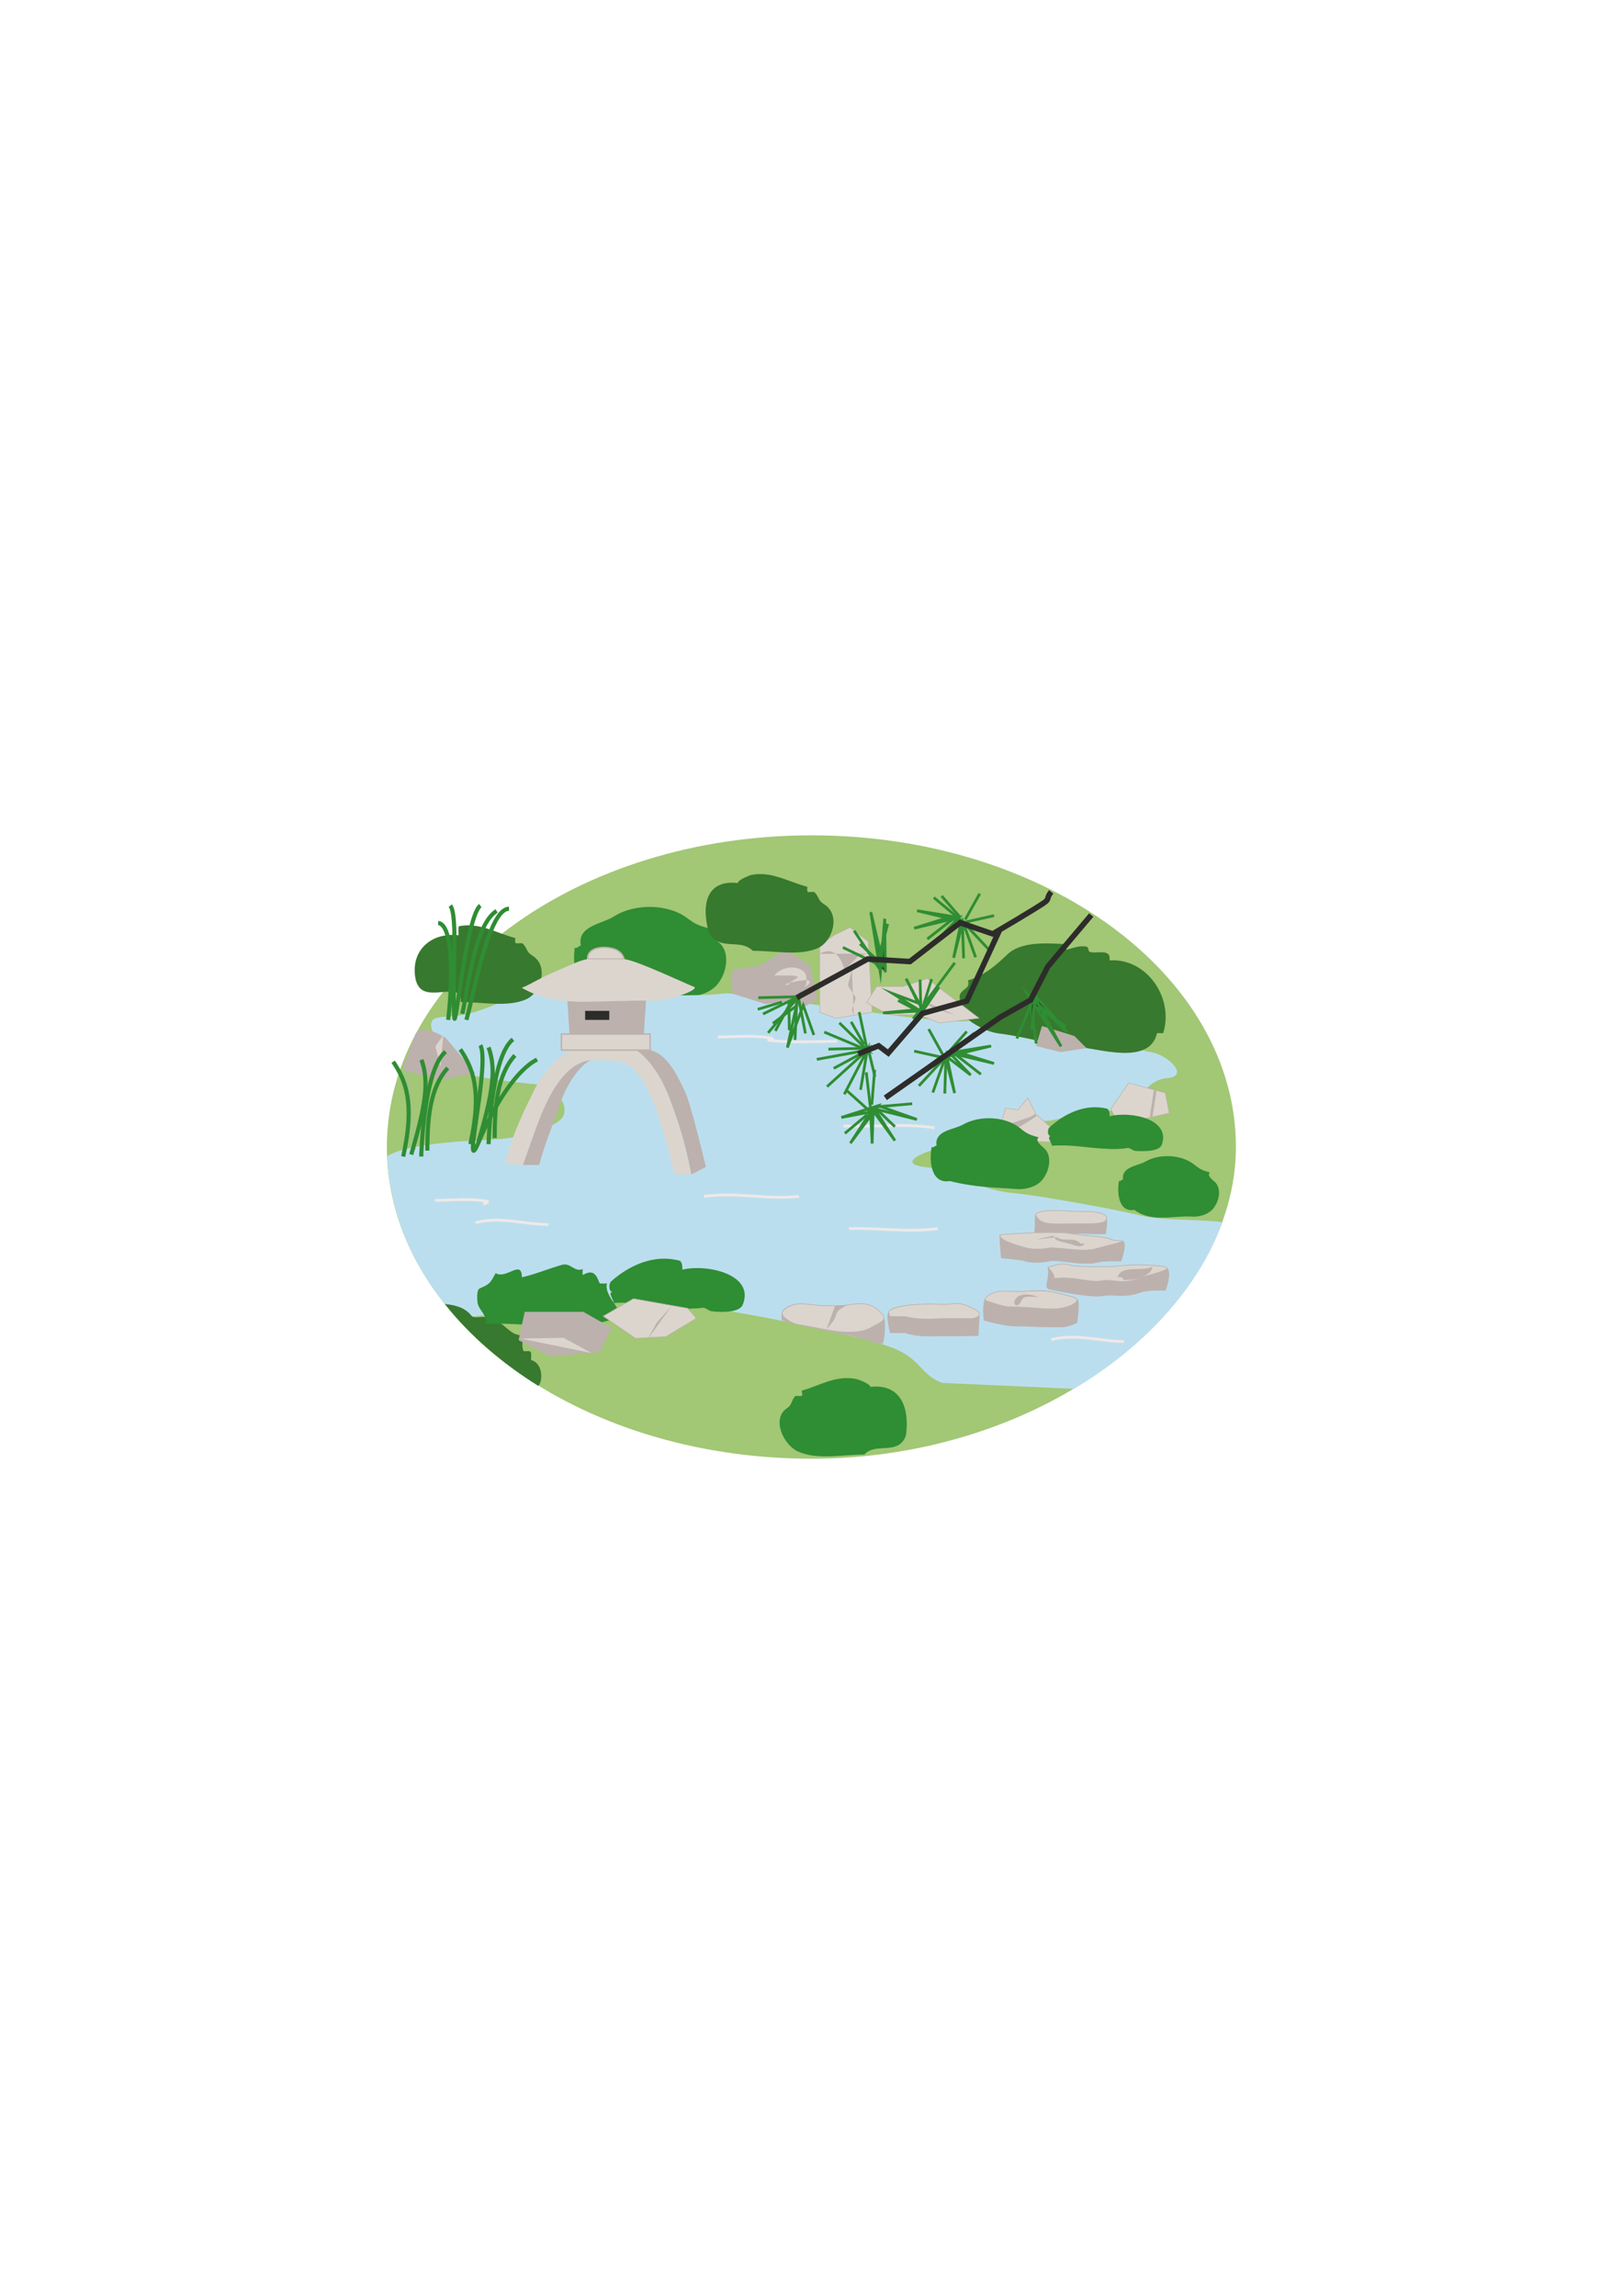 <?xml version="1.0" encoding="utf-8"?>
<!-- Created by UniConvertor 2.0rc4 (https://sk1project.net/) -->
<svg xmlns="http://www.w3.org/2000/svg" height="841.89pt" viewBox="0 0 595.276 841.89" width="595.276pt" version="1.1" xmlns:xlink="http://www.w3.org/1999/xlink" id="f262b1de-f612-11ea-a6d1-dcc15c148e23">

<g>
	<path style="fill:#a2c775;" d="M 297.638,534.921 C 383.534,534.921 453.302,479.769 453.302,420.585 453.302,357.513 383.534,306.321 297.638,306.321 211.67,306.321 141.902,357.513 141.902,420.585 141.902,483.657 211.67,534.921 297.638,534.921 L 297.638,534.921 Z" />
	<path style="fill:#2f8d33;" d="M 220.454,362.985 C 211.238,365.433 209.87,353.985 210.806,347.505 211.814,347.937 212.246,346.785 213.038,346.713 211.67,339.513 220.814,338.865 225.062,336.129 232.55,331.305 244.862,331.233 252.206,336.777 254.726,338.649 256.238,339.585 260.414,340.449 261.998,340.809 257.606,341.025 263.51,345.489 267.83,348.729 266.894,356.577 263.006,361.113 260.63,363.921 255.95,365.505 252.35,365.433 241.55,365.145 230.03,370.113 219.734,362.985 219.95,362.985 220.238,362.985 220.454,362.985 L 220.454,362.985 Z" />
	<path style="fill:#bbdeee;" d="M 142.046,423.969 C 150.542,418.569 176.966,418.281 184.094,417.633 192.302,416.841 204.182,413.241 206.414,409.569 208.646,405.825 204.902,398.409 196.694,397.617 188.558,396.897 167.822,394.665 164.87,390.993 161.918,387.249 163.358,380.625 161.126,380.625 158.966,380.625 155.942,373.929 160.406,373.209 164.87,372.417 167.102,373.209 174.518,370.977 181.934,368.745 182.654,367.233 190.79,365.001 198.926,362.769 239.75,365.001 246.446,365.001 253.07,365.001 260.486,365.001 265.67,364.281 270.854,363.561 345.734,376.377 355.31,374.361 364.886,372.417 395.27,380.625 404.198,380.625 413.126,380.625 416.006,385.017 421.982,385.809 427.958,386.529 436.814,394.665 427.958,395.385 419.03,396.177 418.238,406.545 406.43,407.337 394.55,407.985 387.134,411.009 384.182,411.009 381.23,411.009 372.302,412.449 364.886,414.609 357.47,416.841 359.702,418.353 350.054,419.865 340.478,421.233 327.878,426.489 338.966,427.929 350.054,429.369 351.566,430.161 355.31,432.393 358.982,434.625 364.166,436.857 372.302,437.577 380.438,438.297 409.382,443.481 418.238,445.713 425.942,447.585 439.334,447.081 448.406,448.161 439.694,471.921 420.326,493.521 393.902,509.289 L 345.59,507.129 C 337.454,504.177 337.886,497.985 326.366,493.881 313.91,489.489 302.534,488.193 293.102,485.745 283.094,483.225 246.446,476.889 237.518,476.889 229.454,476.889 182.942,481.497 167.606,483.513 152.198,466.305 142.91,445.857 142.046,423.969 L 142.046,423.969 Z" />
	<path style="fill:#37792e;" d="M 152.63,359.241 C 152.558,360.321 153.35,361.473 153.71,361.977 157.742,367.233 169.694,359.601 168.974,367.449 177.11,367.449 186.11,369.465 193.022,366.441 198.35,364.065 201.518,354.201 195.182,350.385 193.022,349.089 193.526,347.937 191.798,346.065 191.294,345.561 189.782,346.209 189.062,345.777 188.774,345.489 189.062,343.977 188.918,343.977 181.934,342.105 175.67,338.145 168.326,339.657 168.038,339.729 168.182,341.745 168.182,342.969 157.454,341.745 149.966,349.377 152.63,359.961 152.63,359.745 152.63,359.529 152.63,359.241 L 152.63,359.241 Z" />
	<path style="fill:#37792e;" d="M 352.646,369.177 C 352.43,367.521 351.422,365.505 352.358,364.209 353.654,362.265 355.814,362.409 355.022,359.529 360.782,357.945 365.678,353.697 369.278,350.169 374.174,345.345 382.886,345.777 390.662,346.209 390.518,347.073 391.094,348.297 391.31,348.225 393.902,347.577 396.278,346.569 398.726,347.217 399.158,347.289 399.158,348.801 399.59,349.017 402.11,349.953 407.654,347.577 406.934,352.185 420.542,351.249 430.622,365.865 426.662,378.753 426.59,379.041 424.43,378.681 424.358,378.897 421.55,390.993 402.686,384.369 393.686,383.649 384.614,383.001 375.686,380.121 366.254,378.969 363.014,378.537 359.774,377.025 356.966,375.225 355.454,374.289 352.934,372.273 352.646,369.177 L 352.646,369.177 Z" />
	<path style="fill:#37792e;" d="M 197.414,508.209 C 198.998,506.985 199.43,500.073 194.894,498.777 194.534,498.705 195.182,496.401 194.534,495.681 194.102,495.177 192.23,495.753 192.014,495.393 191.222,493.737 191.798,491.577 191.798,489.561 186.182,490.281 184.742,482.721 179.198,485.169 179.198,484.377 179.342,483.153 179.054,483.153 177.038,482.505 173.798,483.657 172.934,482.505 170.414,479.265 166.526,478.545 163.142,478.185 172.214,489.633 183.806,499.713 197.414,508.209 L 197.414,508.209 Z" />
	<path style="fill:#2f8d33;" d="M 175.094,477.321 C 175.022,475.449 174.806,473.001 176.03,472.425 179.774,470.841 179.846,470.409 181.79,466.881 185.822,469.257 191.294,461.625 191.438,468.393 196.478,467.241 201.158,465.225 206.27,463.785 209.222,462.993 210.878,466.665 213.686,465.369 213.686,466.161 213.686,466.881 213.686,467.601 217.502,465.369 218.654,467.241 219.878,470.481 220.094,470.841 221.606,470.625 222.614,470.625 221.246,476.097 231.038,481.713 225.206,483.657 210.23,488.553 193.886,484.881 178.118,485.457 178.838,482.073 175.31,480.345 175.094,477.321 L 175.094,477.321 Z" />
	<path style="fill:#2f8d33;" d="M 224.774,473.865 C 223.118,473.649 223.262,470.697 224.126,469.905 231.11,463.713 240.11,459.897 249.182,462.273 249.974,462.417 250.406,464.217 250.262,465.585 259.334,463.425 276.902,467.313 272.438,478.401 271.43,481.209 265.31,481.353 261.062,480.849 260.126,480.777 258.614,479.481 257.966,479.553 254.51,479.985 251.198,479.985 247.886,479.697 240.326,479.049 232.91,477.249 225.134,477.825 225.206,476.889 222.614,473.577 224.774,473.865 L 224.774,473.865 Z" />
	<g>
		<path style="stroke:#2f8d33;stroke-width:1.512;stroke-miterlimit:10.433;fill:none;" d="M 176.174,332.097 C 171.062,335.841 166.958,379.617 166.598,372.921 165.806,358.881 168.038,335.841 165.158,332.097" />
		<path style="stroke:#2f8d33;stroke-width:1.512;stroke-miterlimit:10.433;fill:none;" d="M 169.55,371.769 C 171.782,362.121 174.014,339.153 182.15,334.041" />
		<path style="stroke:#2f8d33;stroke-width:1.512;stroke-miterlimit:10.433;fill:none;" d="M 171.062,374.001 C 174.014,363.633 179.27,333.249 186.686,333.249" />
		<path style="stroke:#2f8d33;stroke-width:1.512;stroke-miterlimit:10.433;fill:none;" d="M 164.366,374.001 C 165.878,361.473 166.598,339.153 160.694,338.433" />
	</g>
	<path style="fill:#bcb1ad;" d="M 268.838,364.425 C 268.838,364.425 266.678,356.289 269.63,355.569 272.582,354.777 277.766,354.777 279.998,353.337 282.23,351.897 288.134,348.153 288.134,348.153 L 297.062,354.057 299.87,366.657 294.038,369.609 288.134,367.377 280.718,368.169 268.838,364.425 Z" />
	<path style="stroke:#bcb1ad;stroke-width:0.216;stroke-miterlimit:10.433;fill:#dcd5ce;" d="M 300.662,371.193 L 306.566,373.425 319.886,371.193 318.446,345.273 311.75,340.089 305.774,343.041 300.662,346.713 300.662,371.193 Z" />
	<path style="fill:#bcb1ad;" d="M 300.59,349.809 C 307.646,345.705 309.734,355.641 309.734,355.641 L 314.99,350.457 318.662,349.665 300.59,349.809 Z" />
	<path style="fill:#bcb1ad;" d="M 312.47,355.425 L 310.958,361.401 313.91,365.865 312.47,370.257 313.118,372.273 312.47,355.425 Z" />
	<path style="stroke:#bcb1ad;stroke-width:0.216;stroke-miterlimit:10.433;fill:#dcd5ce;" d="M 317.87,367.665 L 321.542,361.761 331.118,361.761 340.046,358.881 359.054,373.353 344.51,375.153 337.094,372.129 326.006,372.129 317.87,367.665 Z" />
	<path style="fill:#bcb1ad;" d="M 335.15,365.505 L 342.926,369.969 350.486,372.273 335.15,365.505 Z" />
	<path style="fill:#bcb1ad;" d="M 380.006,383.577 L 382.166,376.233 394.046,379.905 398.51,384.369 388.862,385.809 380.006,383.577 Z" />
	<path style="fill:#bcb1ad;" d="M 388.862,385.809 L 393.974,379.905 388.862,385.809 Z" />
	<path style="stroke:#bcb1ad;stroke-width:0.216;stroke-miterlimit:10.433;fill:#dcd5ce;" d="M 407.366,406.689 L 413.99,397.113 427.382,400.785 428.822,408.201 422.126,409.713 410.318,411.945 407.366,406.689 Z" />
	<path style="stroke:#bcb1ad;stroke-width:0.216;stroke-miterlimit:10.433;fill:#dcd5ce;" d="M 365.174,418.065 L 387.35,418.857 388.142,415.905 379.934,408.561 376.982,402.585 373.31,407.049 368.846,406.329 365.174,418.065 Z" />
	<g>
		<path style="fill:#bcb1ad;" d="M 366.614,413.313 L 374.03,412.593 379.934,408.921 366.614,413.313 Z" />
		<path style="stroke:#bcb1ad;stroke-width:1.008;stroke-miterlimit:10.433;fill:none;" d="M 366.614,413.313 L 374.03,412.593 379.934,408.921" />
	</g>
	<g>
		<path style="stroke:#bcb1ad;stroke-width:0.216;stroke-miterlimit:10.433;fill:#dcd5ce;" d="M 252.206,479.769 L 255.374,483.441 244.214,490.137 233.126,490.785 221.246,482.649 232.334,476.241 252.206,479.769 Z" />
		<path style="fill:#bcb1ad;" d="M 237.23,491.577 L 240.974,484.881 246.158,479.121 237.23,491.577 Z" />
	</g>
	<g>
		<path style="fill:#bcb1ad;" d="M 202.022,497.409 L 219.878,495.825 224.342,486.969 213.974,481.065 192.446,481.065 190.214,491.433 202.022,497.409 Z" />
		<path style="fill:#dcd5ce;" d="M 190.934,490.857 L 206.63,490.569 216.998,496.185 190.934,490.857 Z" />
	</g>
	<path style="stroke:#eee9e7;stroke-width:1.008;stroke-miterlimit:10.433;fill:none;" d="M 159.542,440.169 C 166.022,440.169 172.358,439.377 178.766,440.529 179.27,440.673 177.974,441.321 177.326,441.681" />
	<path style="stroke:#eee9e7;stroke-width:1.008;stroke-miterlimit:10.433;fill:none;" d="M 174.374,448.377 C 183.374,445.929 192.158,449.025 201.086,449.025" />
	<path style="stroke:#eee9e7;stroke-width:1.008;stroke-miterlimit:10.433;fill:none;" d="M 258.182,438.729 C 270.71,437.073 281.51,440.025 293.03,438.729" />
	<path style="stroke:#eee9e7;stroke-width:1.008;stroke-miterlimit:10.433;fill:none;" d="M 311.39,450.537 C 321.974,450.177 333.35,452.049 343.934,450.537" />
	<path style="stroke:#eee9e7;stroke-width:1.008;stroke-miterlimit:10.433;fill:none;" d="M 309.374,412.881 C 320.39,413.457 331.622,411.801 342.71,413.601" />
	<path style="stroke:#eee9e7;stroke-width:1.008;stroke-miterlimit:10.433;fill:none;" d="M 263.294,380.265 C 269.99,380.265 276.614,379.473 283.238,380.769 283.958,380.913 281.51,381.345 281.942,381.417 290.366,382.569 298.646,381.849 306.998,381.849" />
	<path style="fill:#37792e;" d="M 259.766,340.449 C 259.694,341.529 260.486,342.681 260.846,343.185 264.878,348.441 271.574,344.193 276.11,348.657 284.246,348.657 293.246,350.673 300.014,347.649 305.342,345.273 308.51,335.409 302.246,331.593 300.086,330.297 300.518,329.145 298.862,327.273 298.358,326.769 296.918,327.417 296.198,326.985 295.91,326.697 296.198,325.185 296.054,325.185 289.07,323.313 282.806,319.353 275.462,320.865 275.174,320.937 270.638,322.593 270.638,323.817 259.838,322.593 257.102,330.585 259.766,341.169 259.766,340.953 259.766,340.665 259.766,340.449 L 259.766,340.449 Z" />
	<path style="fill:#2f8d33;" d="M 348.686,433.041 C 341.342,434.553 340.766,425.553 341.702,420.657 342.494,420.945 342.854,420.153 343.502,420.153 342.638,414.465 349.838,414.321 353.222,412.377 359.27,408.921 368.846,409.281 374.318,413.817 376.19,415.401 377.342,416.121 380.654,416.985 381.806,417.273 378.422,417.273 382.814,420.945 386.126,423.609 385.046,429.729 381.878,433.113 379.934,435.201 376.19,436.209 373.454,436.065 364.958,435.417 358.19,435.561 348.11,433.041 348.326,433.041 348.47,433.041 348.686,433.041 L 348.686,433.041 Z" />
	<path style="fill:#2f8d33;" d="M 385.55,416.697 C 384.038,416.625 384.182,414.177 384.83,413.529 390.59,408.129 398.222,404.673 405.998,406.545 406.718,406.689 407.078,408.201 406.934,409.353 414.638,407.337 429.614,410.361 426.086,419.865 425.15,422.169 419.966,422.313 416.366,422.025 415.646,421.953 414.278,420.945 413.774,420.945 410.822,421.449 408.014,421.449 405.206,421.233 398.726,420.945 392.462,419.577 385.838,420.153 385.838,419.289 383.606,416.553 385.55,416.697 L 385.55,416.697 Z" />
	<g>
		<path style="stroke:#bcb1ad;stroke-width:0.504;stroke-miterlimit:10.433;fill:#dcd5ce;" d="M 215.486,351.681 C 215.486,348.801 217.934,347.361 221.966,347.433 228.446,347.649 228.878,351.681 228.878,351.681 L 215.486,351.681 Z" />
		<path style="fill:#bcb1ad;" d="M 208.07,366.513 L 208.862,378.969 C 220.022,380.481 230.102,379.977 236.15,379.113 L 237.014,365.865 C 237.014,365.865 233.342,366.513 227.366,366.513 221.462,366.513 208.07,366.513 208.07,366.513 L 208.07,366.513 Z" />
		<path style="fill:#2d2c2b;" d="M 223.478,374.001 L 223.478,370.689 214.622,370.689 214.622,374.001 223.478,374.001 Z" />
		<path style="fill:#dcd5ce;" d="M 185.318,426.705 C 187.55,416.337 193.31,405.033 196.262,399.129 199.286,393.225 205.982,385.737 210.374,385.017 214.766,384.297 228.158,382.857 233.342,385.017 238.526,387.249 241.19,391.713 245.798,403.089 249.614,412.593 253.79,430.593 253.79,430.593 L 247.382,430.593 C 245.15,420.297 239.894,401.361 234.494,394.449 230.822,389.841 228.302,389.265 225.278,389.049 220.742,388.761 216.062,388.617 213.326,389.481 207.71,391.497 202.238,401.361 198.494,409.497 194.822,417.561 191.798,427.209 191.798,427.209 L 185.318,426.705 Z" />
		<path style="fill:#bcb1ad;" d="M 197.702,427.209 C 199.718,420.441 200.726,417.561 202.958,411.729 205.19,405.825 206.414,399.849 211.598,393.225 214.91,388.977 216.998,388.761 216.998,388.761 207.062,389.481 201.014,402.225 197.702,410.793 195.254,417.273 191.798,427.209 191.798,427.209 L 197.702,427.209 Z" />
		<path style="fill:#bcb1ad;" d="M 238.454,385.089 C 245.15,386.601 248.894,395.529 251.054,399.921 253.286,404.385 257.966,424.041 258.902,427.929 L 253.574,430.665 C 251.342,418.857 248.678,411.153 245.87,403.521 240.686,389.265 233.342,385.089 233.342,385.089 L 238.454,385.089 Z" />
		<path style="stroke:#bcb1ad;stroke-width:0.504;stroke-miterlimit:10.433;fill:#dcd5ce;" d="M 238.454,385.089 L 238.454,379.185 205.91,379.185 205.91,385.089 238.454,385.089 Z" />
		<path style="fill:#dcd5ce;" d="M 191.366,362.193 C 193.598,361.545 197.054,359.169 202.166,356.937 207.422,354.705 213.326,351.753 215.558,351.753 217.79,351.753 225.206,351.753 228.878,351.753 232.622,351.753 251.846,360.897 254.582,361.905 256.598,362.769 246.374,367.089 238.238,366.945 231.542,366.801 216.494,367.521 211.094,367.305 198.062,366.873 191.366,362.193 191.366,362.193 L 191.366,362.193 Z" />
	</g>
	<g>
		<g>
			<path style="stroke:#2f8d33;stroke-width:1.008;stroke-miterlimit:10.433;fill:none;" d="M 337.238,370.545 L 324.566,371.481" />
			<g>
				<path style="stroke:#2f8d33;stroke-width:1.008;stroke-miterlimit:10.433;fill:#2d2c2b;" d="M 377.774,366.153 L 380.078,382.713 377.774,366.153 Z" />
				<g>
					<path style="fill:#2d2c2b;" d="M 378.422,377.601 L 379.574,365.865 389.15,383.721 377.054,364.713 391.382,378.465 378.494,363.705 378.422,377.601 Z" />
					<path style="stroke:#2f8d33;stroke-width:1.008;stroke-miterlimit:10.433;fill:none;" d="M 378.422,377.601 L 379.574,365.865 389.15,383.721 377.054,364.713 391.382,378.465 378.494,363.705" />
				</g>
				<path style="stroke:#2f8d33;stroke-width:1.008;stroke-miterlimit:10.433;fill:none;" d="M 378.206,368.169 L 372.95,380.841" />
				<path style="stroke:#2f8d33;stroke-width:1.008;stroke-miterlimit:10.433;fill:none;" d="M 380.006,369.465 C 379.79,368.889 390.95,376.377 390.95,376.377" />
			</g>
			<g>
				<path style="stroke:#2f8d33;stroke-width:1.008;stroke-miterlimit:10.433;fill:none;" d="M 337.022,398.193 L 346.742,387.681 357.398,378.825" />
				<path style="stroke:#2f8d33;stroke-width:1.008;stroke-miterlimit:10.433;fill:none;" d="M 342.134,400.641 L 346.742,387.609 350.126,400.857 347.318,387.537 356.03,394.233 348.254,386.097 364.598,389.985 350.774,385.665 363.518,383.577 346.742,387.609" />
				<path style="stroke:#2f8d33;stroke-width:1.008;stroke-miterlimit:10.433;fill:none;" d="M 340.622,377.385 L 345.878,386.889" />
				<path style="stroke:#2f8d33;stroke-width:1.008;stroke-miterlimit:10.433;fill:none;" d="M 346.598,387.969 L 335.294,385.449" />
				<path style="stroke:#2f8d33;stroke-width:1.008;stroke-miterlimit:10.433;fill:none;" d="M 359.774,393.945 L 349.118,385.665" />
				<path style="stroke:#2f8d33;stroke-width:1.008;stroke-miterlimit:10.433;fill:none;" d="M 354.59,378.249 L 347.75,386.025" />
				<path style="stroke:#2f8d33;stroke-width:1.008;stroke-miterlimit:10.433;fill:none;" d="M 346.526,401.001 L 346.886,389.193" />
			</g>
			<path style="stroke:#2f8d33;stroke-width:1.008;stroke-miterlimit:10.433;fill:none;" d="M 337.094,393.585 L 346.166,386.745" />
			<g>
				<g>
					<path style="fill:#2d2c2b;" d="M 317.726,393.225 L 319.382,407.193 317.726,393.225 Z" />
					<path style="stroke:#2f8d33;stroke-width:1.008;stroke-miterlimit:10.433;fill:none;" d="M 317.726,393.225 L 319.382,407.193" />
				</g>
				<g>
					<path style="fill:#2d2c2b;" d="M 310.742,400.065 L 319.31,407.769 310.742,400.065 Z" />
					<path style="stroke:#2f8d33;stroke-width:1.008;stroke-miterlimit:10.433;fill:none;" d="M 310.742,400.065 L 319.31,407.769" />
				</g>
				<path style="stroke:#2f8d33;stroke-width:1.008;stroke-miterlimit:10.433;fill:none;" d="M 319.31,407.769 L 308.582,409.785 322.118,405.465 311.894,419.217 319.31,407.769 319.886,419.361 320.246,407.337 328.238,418.281 320.75,406.617 336.302,410.505 322.118,405.465" />
				<path style="stroke:#2f8d33;stroke-width:1.008;stroke-miterlimit:10.433;fill:none;" d="M 319.742,405.105 L 320.822,392.289" />
				<path style="stroke:#2f8d33;stroke-width:1.008;stroke-miterlimit:10.433;fill:none;" d="M 334.574,404.745 L 322.118,405.825" />
				<path style="stroke:#2f8d33;stroke-width:1.008;stroke-miterlimit:10.433;fill:none;" d="M 328.238,413.169 L 321.254,406.473" />
				<path style="stroke:#2f8d33;stroke-width:1.008;stroke-miterlimit:10.433;fill:none;" d="M 309.878,415.617 L 318.014,408.777" />
			</g>
			<g>
				<path style="stroke:#2f8d33;stroke-width:1.008;stroke-miterlimit:10.433;fill:#2d2c2b;" d="M 334.934,373.641 L 350.198,353.049 334.934,373.641 Z" />
				<path style="stroke:#2f8d33;stroke-width:1.008;stroke-miterlimit:10.433;fill:none;" d="M 341.702,359.025 L 338.246,370.113 332.342,358.881 336.734,367.809 327.446,364.353 337.598,370.761 323.846,371.409 338.246,370.113" />
				<path style="stroke:#2f8d33;stroke-width:1.008;stroke-miterlimit:10.433;fill:none;" d="M 337.454,359.241 L 337.742,369.897" />
				<path style="stroke:#2f8d33;stroke-width:1.008;stroke-miterlimit:10.433;fill:none;" d="M 344.438,361.977 L 338.318,370.905" />
				<path style="stroke:#2f8d33;stroke-width:1.008;stroke-miterlimit:10.433;fill:none;" d="M 329.39,366.873 L 338.39,371.625" />
			</g>
			<g>
				<g>
					<path style="fill:#2d2c2b;" d="M 315.134,371.121 L 318.086,385.089 307.862,375.081 318.086,385.089 302.318,378.465 318.086,385.089 299.582,388.473 318.086,385.089 303.326,398.481 318.086,385.089 309.662,401.289 318.086,385.089 315.638,399.633 318.086,385.089 315.134,371.121 Z" />
					<path style="stroke:#2f8d33;stroke-width:1.008;stroke-miterlimit:10.433;fill:none;" d="M 315.134,371.121 L 318.086,385.089 307.862,375.081 318.086,385.089 302.318,378.465 318.086,385.089 299.582,388.473 318.086,385.089 303.326,398.481 318.086,385.089 309.662,401.289 318.086,385.089 315.638,399.633 318.086,385.089" />
				</g>
				<path style="stroke:#2f8d33;stroke-width:1.008;stroke-miterlimit:10.433;fill:none;" d="M 320.894,394.809 L 318.734,385.809" />
				<path style="stroke:#2f8d33;stroke-width:1.008;stroke-miterlimit:10.433;fill:none;" d="M 305.774,391.785 L 315.782,386.385" />
				<path style="stroke:#2f8d33;stroke-width:1.008;stroke-miterlimit:10.433;fill:none;" d="M 303.83,384.729 L 315.926,384.441" />
				<path style="stroke:#2f8d33;stroke-width:1.008;stroke-miterlimit:10.433;fill:none;" d="M 312.182,374.721 L 316.934,383.073" />
			</g>
			<g>
				<path style="stroke:#2f8d33;stroke-width:1.008;stroke-miterlimit:10.433;fill:none;" d="M 278.126,365.865 L 292.814,365.505 279.854,371.841 292.814,365.505 281.726,378.753 292.814,365.505 288.782,384.153 294.614,368.673 298.502,379.545 294.614,368.673" />
				<path style="stroke:#2f8d33;stroke-width:1.008;stroke-miterlimit:10.433;fill:none;" d="M 289.358,367.305 L 289.502,377.817" />
				<path style="stroke:#2f8d33;stroke-width:1.008;stroke-miterlimit:10.433;fill:none;" d="M 291.59,381.345 L 292.238,367.017" />
				<path style="stroke:#2f8d33;stroke-width:1.008;stroke-miterlimit:10.433;fill:none;" d="M 284.39,378.033 L 291.014,365.721" />
				<path style="stroke:#2f8d33;stroke-width:1.008;stroke-miterlimit:10.433;fill:none;" d="M 283.454,375.297 L 291.806,369.105" />
				<path style="stroke:#2f8d33;stroke-width:1.008;stroke-miterlimit:10.433;fill:none;" d="M 277.91,370.113 L 286.838,367.449" />
				<path style="stroke:#2f8d33;stroke-width:1.008;stroke-miterlimit:10.433;fill:none;" d="M 295.406,378.969 L 292.814,365.577" />
			</g>
			<g>
				<path style="stroke:#2f8d33;stroke-width:1.008;stroke-miterlimit:10.433;fill:#2d2c2b;" d="M 322.478,355.137 L 313.262,341.313 322.478,355.137 Z" />
				<g>
					<path style="fill:#2d2c2b;" d="M 315.422,346.137 L 324.062,354.201 319.382,334.473 322.91,356.721 324.494,336.921 324.71,356.577 315.422,346.137 Z" />
					<path style="stroke:#2f8d33;stroke-width:1.008;stroke-miterlimit:10.433;fill:none;" d="M 315.422,346.137 L 324.062,354.201 319.382,334.473 322.91,356.721 324.494,336.921 324.71,356.577" />
				</g>
				<path style="stroke:#2f8d33;stroke-width:1.008;stroke-miterlimit:10.433;fill:none;" d="M 321.47,353.337 L 309.158,347.433" />
				<path style="stroke:#2f8d33;stroke-width:1.008;stroke-miterlimit:10.433;fill:none;" d="M 321.974,351.177 C 322.262,351.825 325.574,338.793 325.574,338.793" />
			</g>
			<g>
				<path style="stroke:#2f8d33;stroke-width:1.008;stroke-miterlimit:10.433;fill:none;" d="M 362.942,348.513 L 353.15,338.001 342.494,329.145" />
				<path style="stroke:#2f8d33;stroke-width:1.008;stroke-miterlimit:10.433;fill:none;" d="M 357.83,351.033 L 353.15,338.001 349.766,351.249 352.574,337.929 343.862,344.625 351.638,336.489 335.294,340.377 349.118,336.057 336.374,333.969 353.15,338.001" />
				<path style="stroke:#2f8d33;stroke-width:1.008;stroke-miterlimit:10.433;fill:none;" d="M 359.342,327.705 L 354.014,337.209" />
				<path style="stroke:#2f8d33;stroke-width:1.008;stroke-miterlimit:10.433;fill:none;" d="M 353.366,338.289 L 364.598,335.769" />
				<path style="stroke:#2f8d33;stroke-width:1.008;stroke-miterlimit:10.433;fill:none;" d="M 340.118,344.337 L 350.702,336.057" />
				<path style="stroke:#2f8d33;stroke-width:1.008;stroke-miterlimit:10.433;fill:none;" d="M 345.374,328.569 L 352.142,336.345" />
				<path style="stroke:#2f8d33;stroke-width:1.008;stroke-miterlimit:10.433;fill:none;" d="M 353.438,351.393 L 353.006,339.585" />
			</g>
		</g>
		<path style="stroke:#2d2c2b;stroke-width:2.016;stroke-miterlimit:10.433;fill:none;" d="M 292.238,365.865 L 318.23,351.681 333.71,352.617 352.142,338.361 364.094,342.465 C 364.094,342.465 381.23,332.457 383.462,330.657 384.758,329.649 383.894,329.073 385.55,327.057" />
		<path style="stroke:#2d2c2b;stroke-width:2.016;stroke-miterlimit:10.433;fill:none;" d="M 314.774,386.457 L 322.262,383.505 325.79,386.169 338.318,371.625 354.59,367.089 366.83,340.593" />
		<path style="stroke:#2d2c2b;stroke-width:2.016;stroke-miterlimit:10.433;fill:none;" d="M 324.71,402.585 L 366.902,372.993 377.99,366.729 384.326,354.417 400.238,335.553" />
	</g>
	<path style="stroke:#eee9e7;stroke-width:1.008;stroke-miterlimit:10.433;fill:none;" d="M 385.622,491.289 C 394.55,488.841 403.334,491.937 412.262,491.937" />
	<path style="fill:#2f8d33;" d="M 416.366,443.625 C 410.174,444.921 409.598,437.217 410.462,432.969 411.038,433.329 411.398,432.537 411.902,432.537 411.254,427.785 417.374,427.569 420.182,425.913 425.366,422.961 433.502,423.321 438.182,427.209 439.766,428.433 440.702,429.153 443.51,429.873 444.518,430.161 441.638,430.161 445.382,433.257 448.19,435.561 447.326,440.745 444.59,443.625 442.862,445.425 439.766,446.289 437.39,446.145 430.262,445.641 422.486,448.521 415.862,443.553 416.006,443.553 416.15,443.553 416.366,443.625 L 416.366,443.625 Z" />
	<path style="stroke:#a0c38d;stroke-width:1.008;stroke-miterlimit:10.433;fill:none;" d="M 149.03,390.273 L 151.982,421.593" />
	<path style="fill:#bcb1ad;" d="M 147.59,392.217 C 147.59,392.217 150.398,384.441 152.27,379.473 154.142,374.577 163.502,380.625 163.502,380.625 L 174.374,393.585 160.406,396.105 147.59,392.217 Z" />
	<path style="fill:#dcd5ce;" d="M 162.566,379.617 L 159.686,383.721 C 159.686,383.721 161.918,392.577 161.558,391.209 L 162.566,379.617 Z" />
	<path style="stroke:#bcb1ad;stroke-width:1.008;stroke-miterlimit:10.433;fill:none;" d="M 423.71,399.921 L 422.198,409.569" />
	<g>
		<path style="stroke:#bcb1ad;stroke-width:0.216;stroke-miterlimit:10.433;fill:#bcb1ad;" d="M 359.198,481.785 C 359.126,481.209 358.478,480.561 356.822,479.769 350.846,476.961 350.846,478.329 346.382,478.329 341.99,478.329 342.71,477.969 336.806,478.329 325.79,478.977 326.15,480.993 326.15,480.993 324.782,481.857 326.51,488.697 326.51,488.697 L 331.91,488.697 C 336.878,490.353 341.702,489.921 345.662,489.921 349.334,489.921 358.766,489.777 358.766,489.777 L 359.198,481.785 Z" />
		<path style="stroke:#bcb1ad;stroke-width:0.216;stroke-miterlimit:10.433;fill:#dcd5ce;" d="M 326.438,482.793 L 332.198,482.793 C 337.526,484.233 342.71,483.513 346.382,483.513 350.126,483.513 356.822,483.513 356.822,483.513 356.822,483.513 362.222,482.361 356.822,479.769 350.774,476.961 350.846,478.329 346.382,478.329 341.99,478.329 342.71,477.969 336.806,478.329 325.718,478.977 325.934,481.281 325.934,481.281 L 326.438,482.793 Z" />
	</g>
	<g>
		<g>
			<path style="fill:#bcb1ad;" d="M 311.318,489.561 C 311.318,489.561 286.478,484.953 286.766,483.801 286.766,483.369 286.766,481.857 286.838,481.425 286.91,480.345 288.278,479.625 289.214,479.121 293.174,477.033 297.134,478.833 302.966,478.833 309.446,478.833 308.15,478.905 312.974,478.257 317.654,477.609 320.534,478.761 322.982,481.209 323.702,481.929 324.062,482.577 324.062,483.081 324.206,483.585 324.422,484.233 324.422,484.881 324.71,490.065 323.702,492.657 323.702,492.657 323.702,492.657 322.334,492.873 315.638,490.713 L 311.318,489.561 Z" />
			<path style="stroke:#bcb1ad;stroke-width:0.216;stroke-miterlimit:10.433;fill:none;" d="M 311.318,489.561 C 311.318,489.561 286.478,484.953 286.766,483.801 286.766,483.369 286.766,481.857 286.838,481.425 286.91,480.345 288.278,479.625 289.214,479.121 293.174,477.033 297.134,478.833 302.966,478.833 309.446,478.833 308.15,478.905 312.974,478.257 317.654,477.609 320.534,478.761 322.982,481.209 323.702,481.929 324.062,482.577 324.062,483.081 324.206,483.585 324.422,484.233 324.422,484.881 324.71,490.065 323.702,492.657 323.702,492.657 323.702,492.657 322.334,492.873 315.638,490.713" />
		</g>
		<path style="stroke:#bcb1ad;stroke-width:0.216;stroke-miterlimit:10.433;fill:#dcd5ce;" d="M 288.494,483.729 C 291.23,485.601 291.59,485.529 296.342,486.321 300.734,487.113 301.238,487.329 305.27,487.977 313.478,489.273 317.87,487.977 320.102,486.465 322.046,485.169 326.078,484.377 323.054,481.281 320.606,478.761 317.726,477.609 313.046,478.257 308.222,478.905 309.59,478.833 303.038,478.833 297.206,478.833 293.246,477.033 289.286,479.193 287.846,479.985 285.11,481.281 288.494,483.729 L 288.494,483.729 Z" />
		<path style="fill:#bcb1ad;" d="M 306.278,478.833 L 303.182,487.329 C 309.014,481.353 304.406,481.785 310.67,478.617 309.158,478.689 306.278,478.833 306.278,478.833 L 306.278,478.833 Z" />
	</g>
	<g>
		<path style="stroke:#bcb1ad;stroke-width:0.216;stroke-miterlimit:10.433;fill:#bcb1ad;" d="M 405.854,446.721 C 405.854,445.209 402.902,444.273 398.078,444.273 392.03,444.345 388.07,443.625 383.678,444.057 379.214,444.561 379.79,445.641 379.79,445.641 L 379.502,451.977 C 385.406,451.689 382.886,451.617 389.654,452.049 396.494,452.481 405.422,452.481 405.422,452.481 405.422,452.481 406.286,448.665 405.854,446.721 L 405.854,446.721 Z" />
		<path style="stroke:#bcb1ad;stroke-width:0.216;stroke-miterlimit:10.433;fill:#dcd5ce;" d="M 379.79,445.641 C 381.446,448.305 383.102,448.953 389.798,448.809 396.206,448.665 403.91,449.169 405.35,447.729 407.294,445.713 404.054,444.273 398.078,444.273 392.03,444.345 388.07,443.553 383.678,444.057 379.214,444.561 379.79,445.641 379.79,445.641 L 379.79,445.641 Z" />
	</g>
	<g>
		<path style="stroke:#bcb1ad;stroke-width:0.216;stroke-miterlimit:10.433;fill:#bcb1ad;" d="M 411.686,455.145 C 411.614,455.073 411.11,454.929 410.318,454.929 405.854,454.929 409.958,453.993 400.31,453.273 390.662,452.481 393.974,451.977 385.118,451.977 376.262,451.977 366.758,452.913 366.758,452.913 366.686,453.057 366.686,452.697 366.758,452.913 366.542,453.777 367.262,461.265 367.262,461.265 367.262,461.265 374.174,461.913 375.398,462.273 377.63,462.993 381.086,463.209 384.83,462.417 388.502,461.769 397.43,464.289 402.614,462.849 404.63,462.273 411.182,462.417 411.182,462.417 411.182,462.417 413.63,455.433 411.686,455.145 L 411.686,455.145 Z" />
		<path style="stroke:#bcb1ad;stroke-width:0.216;stroke-miterlimit:10.433;fill:#dcd5ce;" d="M 366.758,452.769 C 366.542,454.929 372.446,456.369 374.75,457.161 376.91,457.881 380.51,458.457 384.182,457.737 387.854,457.017 396.566,459.393 401.75,457.953 407.006,456.441 414.782,454.929 410.318,454.929 405.854,454.929 409.958,453.993 400.31,453.273 390.662,452.481 393.974,451.977 385.118,451.977 376.262,451.977 366.758,452.769 366.758,452.769 L 366.758,452.769 Z" />
		<path style="fill:#bcb1ad;" d="M 380.654,454.425 C 380.798,454.425 386.414,453.057 386.414,453.129 386.774,455.217 389.798,455.433 391.67,455.937 393.902,456.513 396.782,457.953 397.79,456.009 397.214,455.937 396.494,456.297 396.062,455.793 393.83,453.561 390.158,455.433 387.926,453.849 387.278,453.345 381.302,454.713 380.654,454.425 L 380.654,454.425 Z" />
	</g>
	<g>
		<path style="stroke:#bcb1ad;stroke-width:0.216;stroke-miterlimit:10.433;fill:#bcb1ad;" d="M 394.982,476.457 C 394.766,476.097 394.262,475.737 393.326,475.521 387.206,474.009 385.118,473.289 381.446,473.289 377.774,473.289 374.606,473.649 374.606,473.649 374.606,473.649 370.07,473.505 367.19,473.505 365.102,473.505 362.222,475.017 361.502,476.097 360.134,478.113 360.926,484.161 360.926,484.161 360.926,484.161 368.342,486.249 372.014,486.249 375.686,486.249 384.542,486.753 389.798,486.609 392.174,486.465 394.982,485.025 394.982,485.025 394.982,485.025 396.278,476.673 394.982,476.457 L 394.982,476.457 Z" />
		<path style="stroke:#bcb1ad;stroke-width:0.216;stroke-miterlimit:10.433;fill:#dcd5ce;" d="M 362.006,477.105 C 368.27,479.121 368.774,479.265 372.518,479.265 376.19,479.265 381.374,479.985 386.63,479.985 391.31,479.985 398.366,476.889 393.254,475.521 387.134,474.009 385.118,473.361 381.374,473.361 377.702,473.361 374.534,473.649 374.534,473.649 374.534,473.649 370.07,473.505 367.118,473.505 364.166,473.505 359.774,476.313 362.006,477.105 L 362.006,477.105 Z" />
		<path style="fill:#bcb1ad;" d="M 372.014,477.537 C 372.662,473.937 378.062,474.297 380.654,475.665 378.854,475.665 376.766,475.089 375.398,475.953 374.246,476.745 374.246,479.337 372.302,478.473 372.23,478.401 371.942,477.825 372.014,477.537 L 372.014,477.537 Z" />
	</g>
	<g>
		<path style="stroke:#bcb1ad;stroke-width:0.216;stroke-miterlimit:10.433;fill:#bcb1ad;" d="M 428.102,465.153 C 428.102,464.721 426.806,464.361 423.278,464.073 412.19,463.425 412.91,464.505 404.774,464.505 396.566,464.505 394.406,464.505 391.454,463.785 388.43,463.065 384.326,464.865 384.326,464.865 385.262,468.177 382.814,472.209 384.614,472.641 390.158,473.937 400.814,475.881 404.558,475.161 408.23,474.441 412.478,476.097 418.382,473.865 420.83,472.929 427.454,473.145 427.454,473.145 427.454,473.145 429.758,467.025 428.102,465.153 L 428.102,465.153 Z" />
		<path style="stroke:#bcb1ad;stroke-width:0.216;stroke-miterlimit:10.433;fill:#dcd5ce;" d="M 384.398,464.865 C 389.438,469.905 383.534,468.753 389.222,468.609 394.91,468.465 400.382,470.409 404.054,469.689 407.726,468.897 411.47,471.129 417.374,468.897 423.35,466.737 434.438,464.865 423.35,464.073 412.19,463.353 412.982,464.505 404.774,464.505 396.638,464.505 394.406,464.505 391.454,463.713 388.43,462.993 384.398,464.865 384.398,464.865 L 384.398,464.865 Z" />
		<path style="fill:#bcb1ad;" d="M 409.886,468.393 C 411.182,463.641 418.886,466.521 422.63,464.505 422.63,467.889 415.934,469.689 411.902,469.329 412.118,468.897 411.398,468.753 411.542,468.393 410.966,468.393 410.39,468.393 409.886,468.393 L 409.886,468.393 Z" />
	</g>
	<path style="fill:#dcd5ce;" d="M 283.958,357.729 C 289.358,357.729 291.158,357.585 292.382,358.089 293.534,358.449 289.718,359.745 289.43,361.041 281.87,362.193 303.974,356.001 294.686,362.409 296.342,361.329 296.054,357.369 294.902,356.361 292.094,353.841 286.91,354.345 283.958,357.729 L 283.958,357.729 Z" />
	<g>
		<path style="stroke:#2f8d33;stroke-width:1.512;stroke-miterlimit:10.433;fill:none;" d="M 172.502,419.577 C 176.966,399.705 173.294,391.497 168.83,384.801" />
		<path style="stroke:#2f8d33;stroke-width:1.512;stroke-miterlimit:10.433;fill:none;" d="M 176.174,383.289 C 179.918,389.985 169.118,433.833 175.526,418.929 181.43,404.817 189.566,392.217 196.982,388.545" />
		<path style="stroke:#2f8d33;stroke-width:1.512;stroke-miterlimit:10.433;fill:none;" d="M 179.198,419.577 C 179.198,419.577 179.918,387.753 188.126,381.129" />
		<path style="stroke:#2f8d33;stroke-width:1.512;stroke-miterlimit:10.433;fill:none;" d="M 181.43,417.345 C 181.43,406.329 182.15,394.449 188.846,387.033" />
		<path style="stroke:#2f8d33;stroke-width:1.512;stroke-miterlimit:10.433;fill:none;" d="M 175.454,418.857 C 180.638,401.145 182.15,392.217 179.198,384.081" />
	</g>
	<g>
		<path style="stroke:#2f8d33;stroke-width:1.512;stroke-miterlimit:10.433;fill:none;" d="M 147.878,424.113 C 152.342,404.169 148.67,396.033 144.206,389.337" />
		<path style="stroke:#2f8d33;stroke-width:1.512;stroke-miterlimit:10.433;fill:none;" d="M 154.502,424.113 C 154.502,424.113 155.294,392.289 163.43,385.665" />
		<path style="stroke:#2f8d33;stroke-width:1.512;stroke-miterlimit:10.433;fill:none;" d="M 156.734,421.953 C 156.734,410.937 157.526,398.985 164.222,391.641" />
		<path style="stroke:#2f8d33;stroke-width:1.512;stroke-miterlimit:10.433;fill:none;" d="M 150.83,423.393 C 156.014,405.681 157.526,396.753 154.574,388.617" />
	</g>
	<path style="fill:#2f8d33;" d="M 332.27,525.273 C 332.486,526.353 331.91,527.433 331.55,527.937 328.166,533.265 320.966,529.017 317.006,533.409 308.87,533.409 300.158,535.425 292.958,532.401 287.27,530.025 282.878,520.161 288.638,516.417 290.582,515.049 290.078,513.969 291.518,512.097 291.95,511.593 293.534,512.241 294.182,511.737 294.47,511.449 293.894,509.937 294.11,509.937 300.734,508.137 306.494,504.177 314.054,505.689 314.27,505.689 319.094,507.345 319.238,508.569 329.822,507.417 333.638,515.337 332.342,525.993 332.342,525.777 332.27,525.489 332.27,525.273 L 332.27,525.273 Z" />
</g>
</svg>